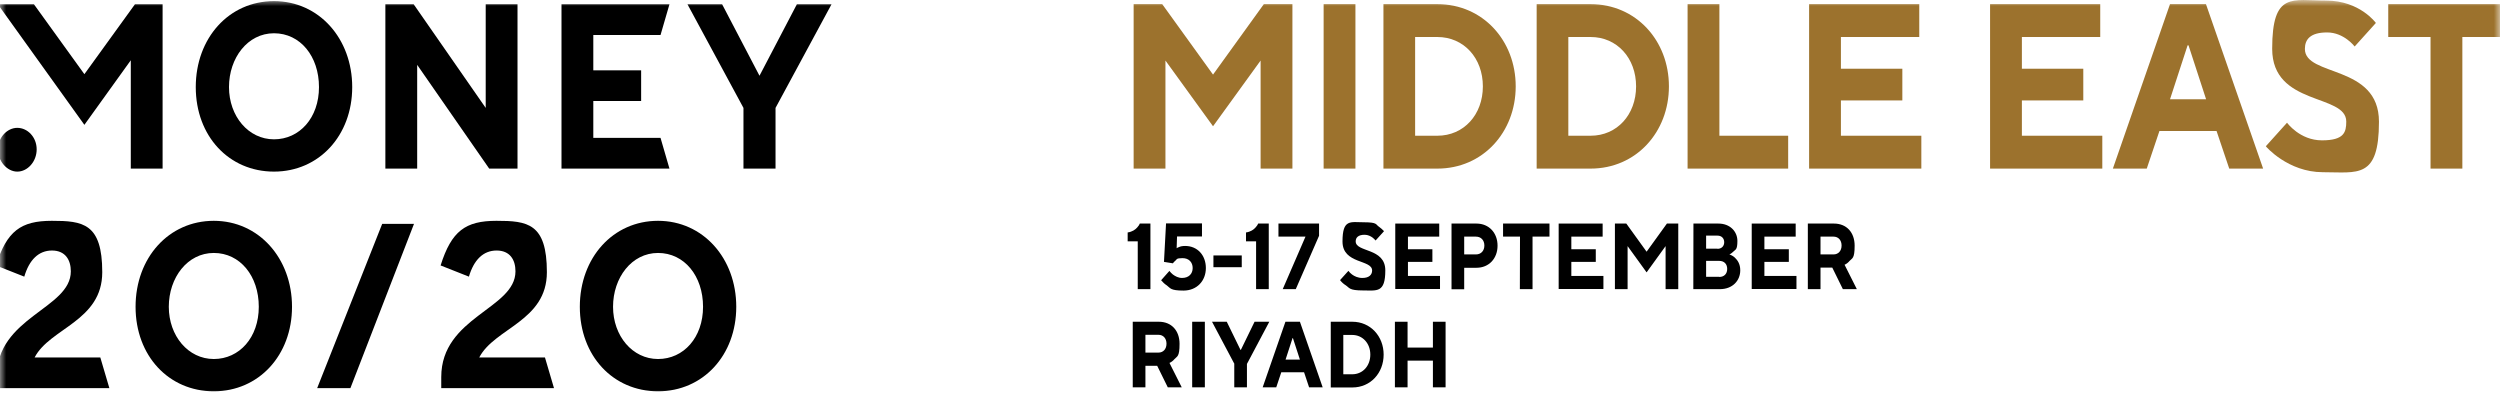 <svg width="202" height="32" viewBox="0 0 202 32" fill="none" xmlns="http://www.w3.org/2000/svg">
<mask id="mask0_14401_4456" style="mask-type:luminance" maskUnits="userSpaceOnUse" x="0" y="0" width="202" height="32">
<path d="M202 0H0V32H202V0Z" fill="white"/>
</mask>
<g mask="url(#mask0_14401_4456)">
<path d="M35.653 31.362H44.763L44.032 28.881H38.724C39.957 26.504 44.188 25.947 44.188 21.993C44.188 18.039 42.621 17.842 40.114 17.842C37.606 17.842 36.478 18.666 35.601 21.448L37.889 22.353C38.286 20.996 39.048 20.242 40.124 20.242C41.2 20.242 41.65 20.985 41.65 21.924C41.65 24.962 35.653 25.588 35.653 30.469V31.362Z" fill="black"/>
<path d="M53.17 17.842C49.534 17.842 46.85 20.822 46.85 24.788C46.85 28.753 49.534 31.617 53.17 31.617C56.806 31.617 59.49 28.707 59.49 24.788C59.49 20.869 56.806 17.842 53.17 17.842ZM53.17 29.008C51.102 29.008 49.534 27.141 49.534 24.788C49.534 22.434 51.039 20.439 53.17 20.439C55.301 20.439 56.806 22.306 56.806 24.788C56.806 27.269 55.239 29.008 53.17 29.008Z" fill="black"/>
<path d="M25.627 31.362H28.312L33.452 18.086H30.882L25.627 31.362Z" fill="black"/>
<path d="M17.275 17.842C13.639 17.842 10.954 20.822 10.954 24.788C10.954 28.753 13.639 31.617 17.275 31.617C20.91 31.617 23.595 28.707 23.595 24.788C23.595 20.869 20.91 17.842 17.275 17.842ZM17.275 29.008C15.206 29.008 13.639 27.141 13.639 24.788C13.639 22.434 15.143 20.439 17.275 20.439C19.406 20.439 20.91 22.306 20.91 24.788C20.91 27.269 19.343 29.008 17.275 29.008Z" fill="black"/>
<path d="M-0.273 31.362H8.837L8.105 28.881H2.798C4.031 26.504 8.262 25.947 8.262 21.993C8.262 18.039 6.695 17.842 4.188 17.842C1.68 17.842 0.552 18.666 -0.326 21.448L1.962 22.353C2.359 20.996 3.122 20.242 4.198 20.242C5.274 20.242 5.723 20.996 5.723 21.924C5.723 24.962 -0.273 25.588 -0.273 30.469V31.362Z" fill="black"/>
<path d="M1.396 13.867C2.231 13.867 2.963 13.055 2.963 12.069C2.963 11.084 2.231 10.33 1.396 10.33C0.56 10.33 -0.171 11.142 -0.171 12.069C-0.171 12.997 0.56 13.867 1.396 13.867Z" fill="black"/>
<path d="M10.568 13.623H13.138V0.347H10.902L6.818 5.994L2.743 0.347H-0.171L6.818 10.087L10.568 4.869V13.623Z" fill="black"/>
<path d="M22.138 0.091C18.503 0.091 15.818 3.071 15.818 7.036C15.818 11.002 18.503 13.866 22.138 13.866C25.774 13.866 28.459 10.955 28.459 7.036C28.459 3.117 25.774 0.091 22.138 0.091ZM22.138 11.257C20.07 11.257 18.503 9.39 18.503 7.036C18.503 4.682 20.007 2.688 22.138 2.688C24.269 2.688 25.774 4.555 25.774 7.036C25.774 9.518 24.207 11.257 22.138 11.257Z" fill="black"/>
<path d="M31.138 13.623H33.708V5.24L39.527 13.623H41.815V0.347H39.245V8.719L33.426 0.347H31.138V13.623Z" fill="black"/>
<path d="M45.369 13.623H54.092L53.371 11.142H47.939V8.162H51.804V5.681H47.939V2.828H53.371L54.092 0.347H45.369V13.623Z" fill="black"/>
<path d="M62.663 13.623V8.719L67.186 0.347H64.387L61.367 6.121L58.348 0.347H55.548L60.072 8.719V13.623H62.663Z" fill="black"/>
<path d="M91.598 0.335H93.907L98.013 6.028L102.118 0.335H104.427V13.623H101.857V4.892L98.013 10.202L94.168 4.892V13.623H91.598V0.335Z" fill="#9C722D"/>
<path d="M106.949 0.335H109.519V13.623H106.949V0.335Z" fill="#9C722D"/>
<path d="M111.782 0.335H116.138C119.816 0.335 122.469 3.28 122.469 6.979C122.469 10.678 119.816 13.623 116.138 13.623H111.782V0.335ZM116.138 10.967C118.28 10.967 119.816 9.263 119.816 6.979C119.816 4.695 118.28 2.99 116.138 2.99H114.342V10.967H116.138Z" fill="#9C722D"/>
<path d="M124.162 0.335H128.519C132.196 0.335 134.849 3.28 134.849 6.979C134.849 10.678 132.196 13.623 128.519 13.623H124.162V0.335ZM128.519 10.967C130.66 10.967 132.196 9.263 132.196 6.979C132.196 4.695 130.66 2.99 128.519 2.99H126.721V10.967H128.519Z" fill="#9C722D"/>
<path d="M136.357 0.335H138.927V10.967H144.484V13.623H136.357V0.335Z" fill="#9C722D"/>
<path d="M155.077 0.335V2.99H148.746V5.553H153.709V8.115H148.746V10.967H155.244V13.623H146.176V0.335H155.077Z" fill="#9C722D"/>
<path d="M169.699 0.335V2.99H163.368V5.553H168.33V8.115H163.368V10.967H169.866V13.623H160.798V0.335H169.699Z" fill="#9C722D"/>
<path d="M175.337 0.335H178.242L182.86 13.623H180.122L179.098 10.585H174.482L173.458 13.623H170.72L175.337 0.335ZM178.253 8.022L176.832 3.663H176.758L175.337 8.022H178.253Z" fill="#9C722D"/>
<path d="M183.08 11.816L184.792 9.914C184.792 9.914 185.816 11.34 187.614 11.34C189.41 11.34 189.578 10.679 189.578 9.821C189.578 7.549 183.592 8.592 183.592 3.943C183.592 -0.707 185.222 0.047 187.949 0.047C190.674 0.047 191.971 1.855 191.971 1.855L190.257 3.757C190.257 3.757 189.4 2.621 188.032 2.621C186.663 2.621 186.235 3.189 186.235 3.954C186.235 6.227 192.22 5.183 192.22 9.833C192.22 14.482 190.506 13.914 187.687 13.914C184.866 13.914 183.069 11.827 183.08 11.816Z" fill="#9C722D"/>
<path d="M196.387 2.99H192.971V0.335H202.373V2.99H198.958V13.623H196.387V2.99Z" fill="#9C722D"/>
<path d="M91.93 19.502H91.115V18.783C91.501 18.725 91.731 18.551 91.888 18.378C92.045 18.204 92.045 18.169 92.096 18.064H92.954V23.363H91.93V19.502Z" fill="black"/>
<path d="M94.487 21.89C94.571 21.995 94.665 22.099 94.77 22.18C94.958 22.319 95.209 22.458 95.511 22.458C96.054 22.458 96.368 22.122 96.368 21.658C96.368 21.195 96.065 20.858 95.553 20.858C95.041 20.858 95.094 20.951 94.968 21.067C94.895 21.125 94.822 21.195 94.77 21.276L94.049 21.16L94.216 18.052H97.12V19.107H95.104L95.073 20.058C95.125 20.023 95.177 19.989 95.261 19.965C95.375 19.907 95.543 19.873 95.762 19.873C96.755 19.873 97.434 20.626 97.434 21.658C97.434 22.69 96.713 23.479 95.626 23.479C94.54 23.479 94.571 23.27 94.279 23.061C94.101 22.945 93.955 22.806 93.819 22.644L94.487 21.89Z" fill="black"/>
<path d="M98.045 20.64H100.333V21.59H98.045V20.64Z" fill="black"/>
<path d="M101.492 19.502H100.677V18.783C101.064 18.725 101.294 18.551 101.45 18.378C101.607 18.204 101.607 18.169 101.659 18.064H102.516V23.363H101.492V19.502Z" fill="black"/>
<path d="M105.483 19.12H103.299V18.064H106.58V19.05L104.699 23.363H103.644L105.483 19.12Z" fill="black"/>
<path d="M108.955 21.891C109.038 21.996 109.133 22.1 109.248 22.181C109.436 22.32 109.717 22.459 110.083 22.459C110.626 22.459 110.867 22.193 110.867 21.857C110.867 20.952 108.474 21.358 108.474 19.514C108.474 17.671 109.122 17.96 110.219 17.96C111.316 17.96 111.148 18.146 111.42 18.32C111.577 18.424 111.703 18.552 111.828 18.679L111.148 19.433C111.075 19.352 111.002 19.271 110.909 19.201C110.752 19.085 110.533 18.969 110.261 18.969C109.739 18.969 109.54 19.201 109.54 19.503C109.54 20.407 111.933 20.001 111.933 21.845C111.933 23.688 111.254 23.468 110.125 23.468C108.996 23.468 109.049 23.259 108.736 23.051C108.547 22.935 108.401 22.796 108.276 22.633L108.955 21.88V21.891Z" fill="black"/>
<path d="M112.738 18.064H116.29V19.119H113.762V20.139H115.737V21.16H113.762V22.296H116.353V23.351H112.738V18.052V18.064Z" fill="black"/>
<path d="M117.283 18.064H119.299C120.312 18.064 121.002 18.818 121.002 19.85C121.002 20.882 120.312 21.636 119.299 21.636H118.307V23.375H117.283V18.064ZM119.257 20.557C119.665 20.557 119.937 20.267 119.937 19.838C119.937 19.41 119.665 19.12 119.257 19.12H118.307V20.557H119.257Z" fill="black"/>
<path d="M122.816 19.12H121.447V18.064H125.198V19.12H123.829V23.363H122.805L122.816 19.12Z" fill="black"/>
<path d="M125.94 18.064H129.493V19.119H126.964V20.139H128.939V21.16H126.964V22.296H129.556V23.351H125.94V18.052V18.064Z" fill="black"/>
<path d="M130.485 18.064H131.405L133.045 20.337L134.686 18.064H135.604V23.363H134.58V19.885L133.045 22.007L131.51 19.885V23.363H130.485V18.064Z" fill="black"/>
<path d="M136.83 18.064H138.846C139.796 18.064 140.382 18.714 140.382 19.467C140.382 20.221 140.215 20.152 140.058 20.326C139.964 20.418 139.849 20.511 139.735 20.557C139.901 20.615 140.048 20.697 140.172 20.812C140.392 21.021 140.613 21.323 140.613 21.844C140.613 22.668 139.995 23.363 138.971 23.363H136.82L136.83 18.064ZM138.772 20.105C139.117 20.105 139.316 19.873 139.316 19.572C139.316 19.27 139.117 19.038 138.772 19.038H137.854V20.094H138.772V20.105ZM138.91 22.378C139.316 22.378 139.557 22.123 139.557 21.728C139.557 21.334 139.316 21.079 138.91 21.079H137.854V22.366H138.91V22.378Z" fill="black"/>
<path d="M141.539 18.064H145.091V19.119H142.563V20.139H144.537V21.16H142.563V22.296H145.154V23.351H141.539V18.052V18.064Z" fill="black"/>
<path d="M146.073 18.064H148.184C149.208 18.064 149.855 18.783 149.855 19.85C149.855 20.917 149.657 20.847 149.448 21.079C149.333 21.218 149.198 21.323 149.041 21.392L150.033 23.363H148.904L148.049 21.624H147.097V23.363H146.073V18.064ZM148.152 20.557C148.54 20.557 148.8 20.267 148.8 19.838C148.8 19.41 148.54 19.12 148.152 19.12H147.097V20.557H148.152Z" fill="black"/>
<path d="M91.526 25.997H93.636C94.66 25.997 95.308 26.716 95.308 27.783C95.308 28.849 95.109 28.78 94.901 29.012C94.786 29.151 94.649 29.255 94.493 29.325L95.485 31.296H94.357L93.501 29.557H92.55V31.296H91.526V25.997ZM93.605 28.49C93.992 28.49 94.253 28.2 94.253 27.771C94.253 27.342 93.992 27.052 93.605 27.052H92.55V28.49H93.605Z" fill="black"/>
<path d="M96.328 25.997H97.352V31.296H96.328V25.997Z" fill="black"/>
<path d="M99.74 29.406L97.931 25.997H99.123L100.231 28.27H100.262L101.369 25.997H102.56L100.753 29.406V31.296H99.729V29.406H99.74Z" fill="black"/>
<path d="M105.033 25.997L106.872 31.296H105.775L105.368 30.078H103.528L103.121 31.296H102.024L103.863 25.997H105.033ZM105.033 29.058L104.468 27.319H104.437L103.873 29.058H105.033Z" fill="black"/>
<path d="M107.526 25.997H109.27C110.732 25.997 111.798 27.168 111.798 28.652C111.798 30.136 110.743 31.307 109.27 31.307H107.526V25.997ZM109.26 30.241C110.116 30.241 110.722 29.557 110.722 28.652C110.722 27.748 110.106 27.064 109.26 27.064H108.539V30.241H109.26Z" fill="black"/>
<path d="M112.708 25.997H113.731V28.084H115.779V25.997H116.803V31.296H115.779V29.139H113.731V31.296H112.708V25.997Z" fill="black"/>
</g>
</svg>
